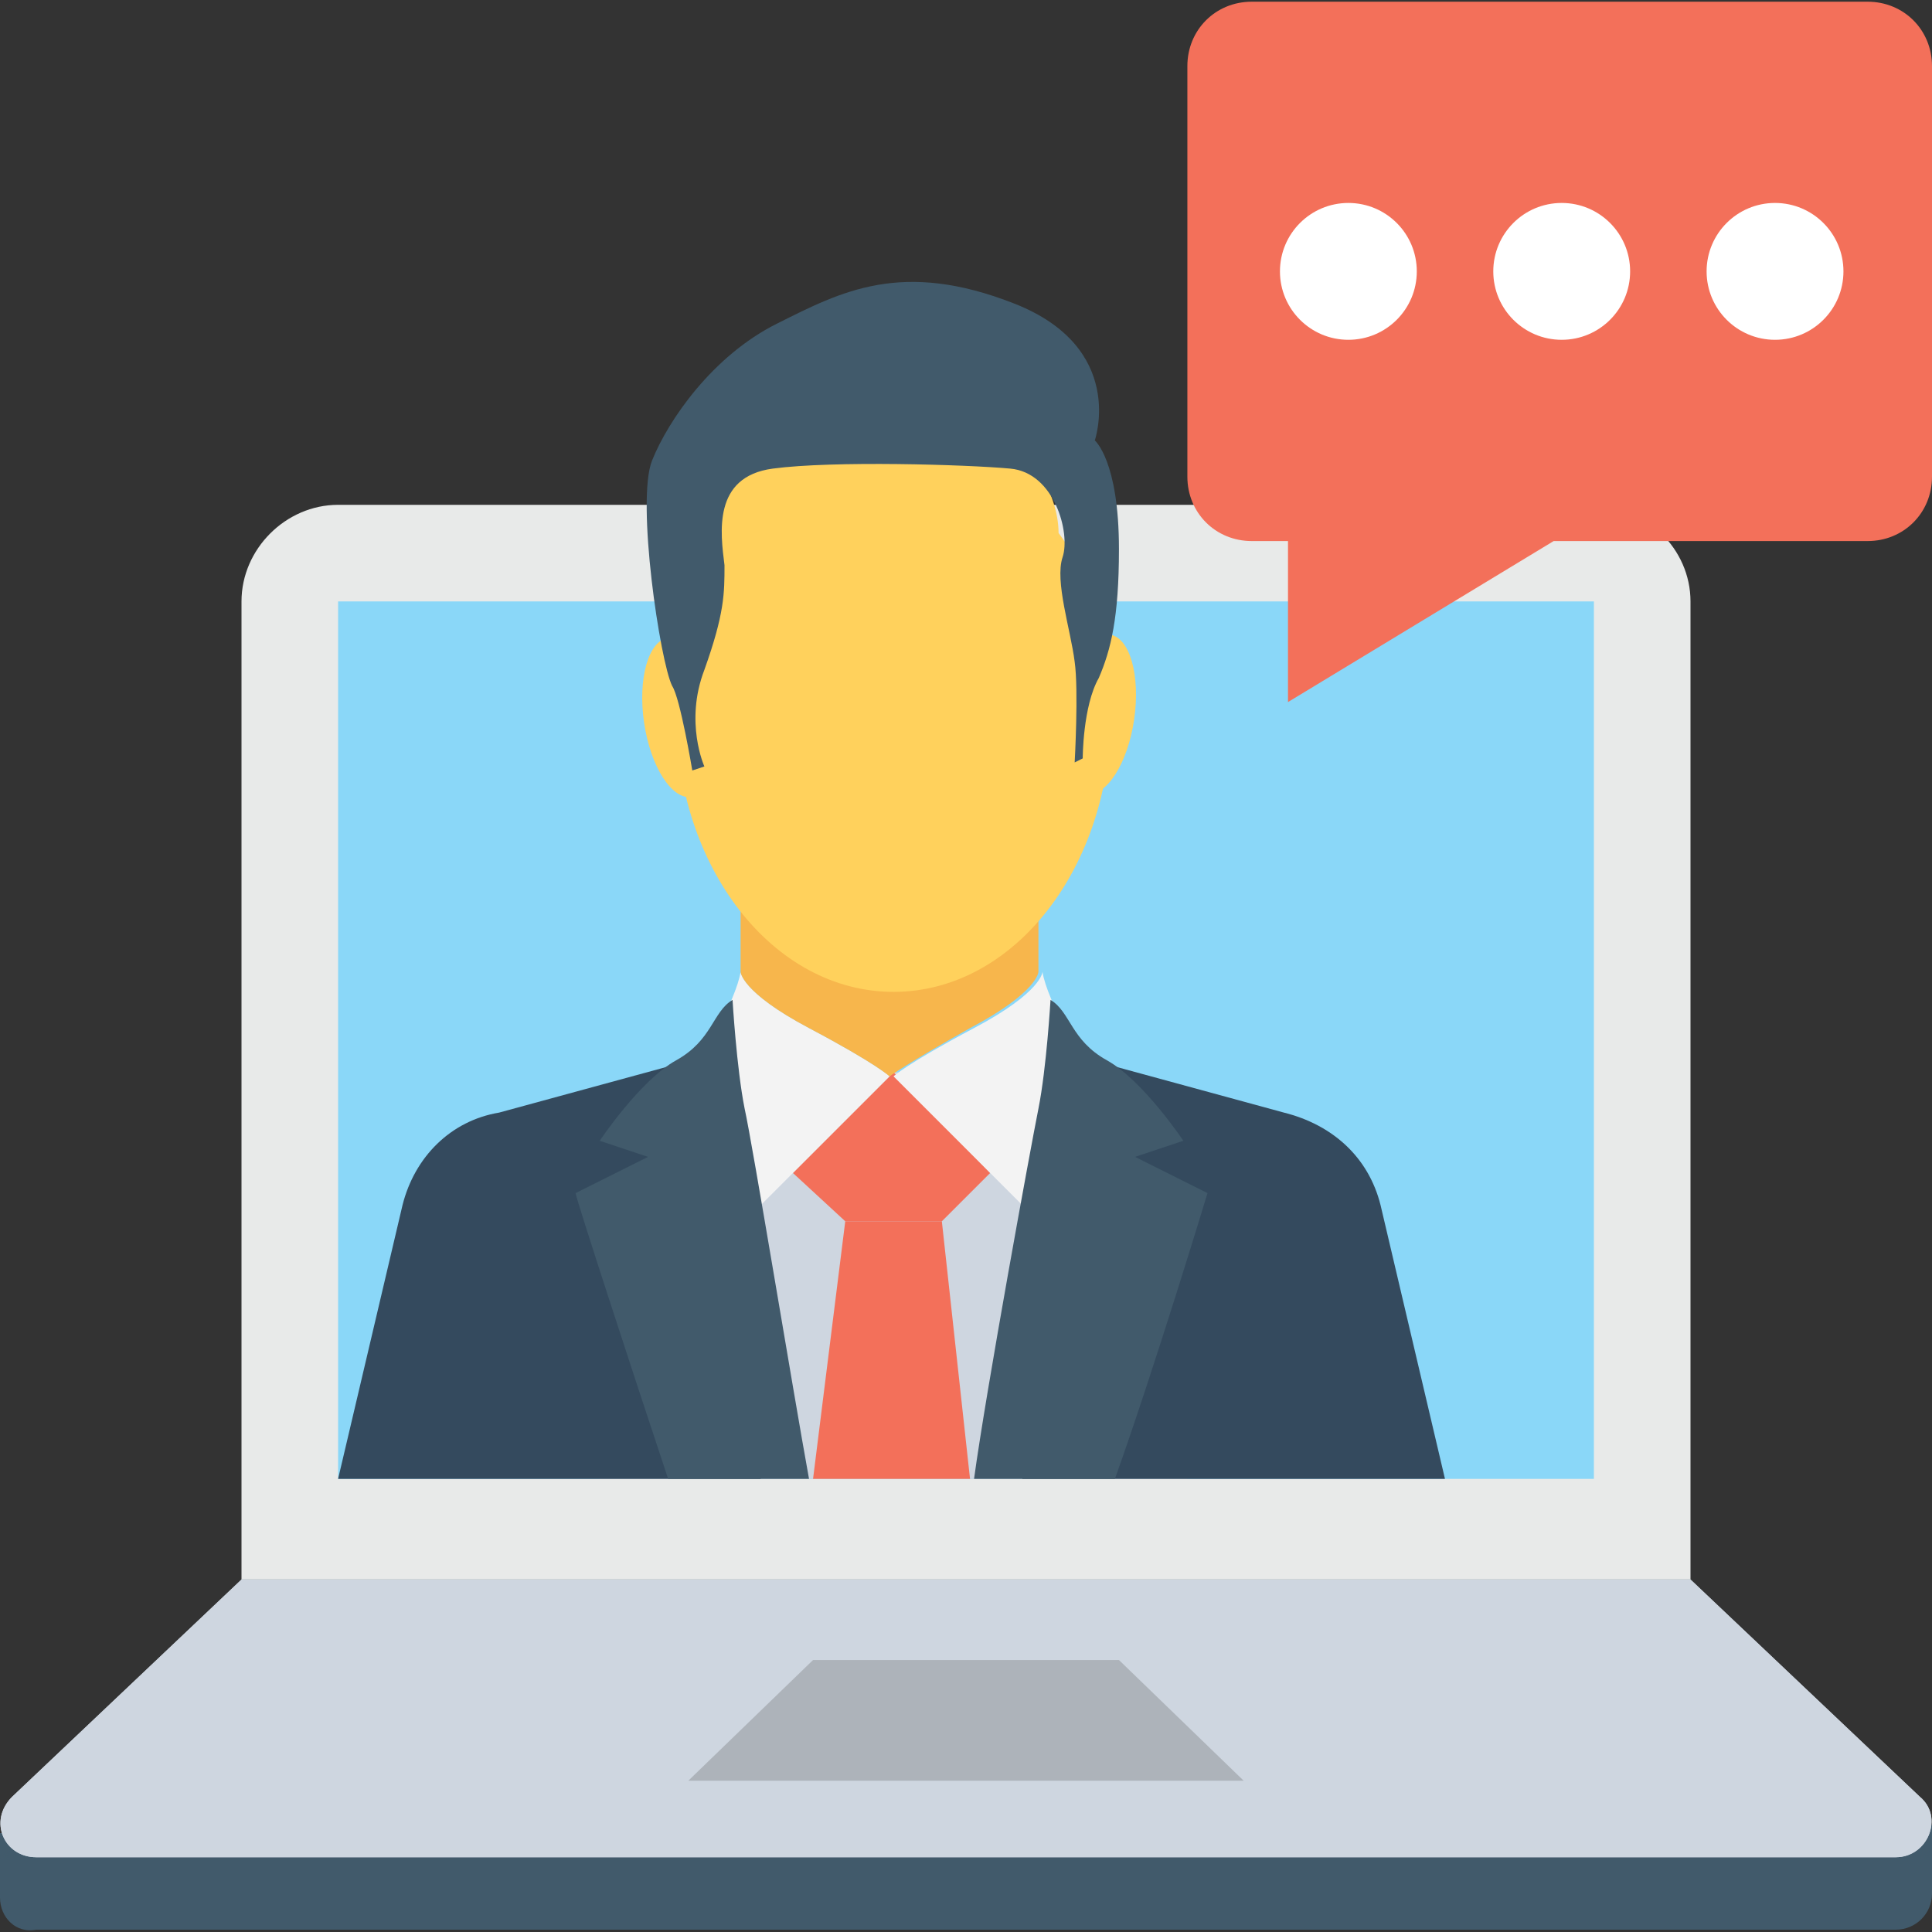<?xml version="1.0" encoding="iso-8859-1"?>
<!-- Generator: Adobe Illustrator 19.0.0, SVG Export Plug-In . SVG Version: 6.00 Build 0)  -->
<svg version="1.1" id="Capa_1" xmlns="http://www.w3.org/2000/svg" xmlns:xlink="http://www.w3.org/1999/xlink" x="0px" y="0px"
	 viewBox="0 0 512 512" style="enable-background:new 0 0 512 512;" xml:space="preserve">
<rect x="0" y="0" width="512" height="512" fill="#333333" stroke="none"/>
<path style="fill:#E8EAE9;" d="M448,159.384v259.2H64v-259.2c0-13.867,11.733-25.6,25.6-25.6h331.733
	C436.267,133.784,448,145.518,448,159.384z"/>
<polygon style="fill:#8AD7F8;" points="89.6,391.918 89.6,159.384 422.4,159.384 422.4,391.918 "/>
<path style="fill:#415A6B;" d="M512,483.651v18.133c0,5.333-4.267,9.6-9.6,9.6H9.6c-5.333,1.067-9.6-3.2-9.6-8.533v-17.067
	L512,483.651z"/>
<path id="SVGCleanerId_0" style="fill:#CED6E0;" d="M448,418.584H64l-60.8,57.6c-6.4,6.4-2.133,16,6.4,16h492.8
	c8.533,0,12.8-10.667,6.4-16L448,418.584z"/>
<g>
	<path id="SVGCleanerId_0_1_" style="fill:#CED6E0;" d="M448,418.584H64l-60.8,57.6c-6.4,6.4-2.133,16,6.4,16h492.8
		c8.533,0,12.8-10.667,6.4-16L448,418.584z"/>
</g>
<polygon style="fill:#ADB3BA;" points="182.4,471.918 215.467,439.918 296.533,439.918 329.6,471.918 "/>
<path style="fill:#F3705A;" d="M512,17.518v108.8c0,9.6-7.467,17.067-17.067,17.067h-83.2l-70.4,42.667v-42.667h-9.6
	c-9.6,0-17.067-7.467-17.067-17.067v-108.8c0-9.6,7.467-17.067,17.067-17.067h163.2C504.533,0.451,512,7.918,512,17.518z"/>
<g>
	<circle style="fill:#FFFFFF;" cx="357.333" cy="71.918" r="18.133"/>
	<circle style="fill:#FFFFFF;" cx="413.867" cy="71.918" r="18.133"/>
	<circle style="fill:#FFFFFF;" cx="470.4" cy="71.918" r="18.133"/>
</g>
<path style="fill:#CED6E0;" d="M314.667,391.918v-70.4c0-21.333-17.067-37.333-37.333-37.333h-81.067
	c-21.333,0-37.333,17.067-37.333,37.333v70.4H314.667z"/>
<g>
	<polygon style="fill:#F3705A;" points="257.067,391.918 249.6,323.651 224,323.651 215.467,391.918 	"/>
	<polygon style="fill:#F3705A;" points="249.6,323.651 262.4,310.851 236.8,284.184 210.133,310.851 224,323.651 	"/>
</g>
<path style="fill:#344A5E;" d="M382.933,391.918l-17.067-72.533c-3.2-12.8-12.8-21.333-25.6-24.533l-46.933-12.8l-22.4,109.867
	H382.933z"/>
<path style="fill:#F3F3F3;" d="M276.267,257.518c0,0,0,5.333-18.133,14.933c-18.133,9.6-21.333,12.8-21.333,12.8l37.333,37.333
	c0,0,13.867-36.267,13.867-37.333C288,283.118,277.333,264.984,276.267,257.518z"/>
<path style="fill:#415A6B;" d="M295.467,391.918C306.133,362.051,320,316.184,320,316.184l-19.2-9.6l12.8-4.267
	c0,0-10.667-16-20.267-21.333c-9.6-5.333-9.6-12.8-14.933-16c0,0-1.067,18.133-3.2,28.8c-2.133,10.667-13.867,74.667-17.067,98.133
	H295.467z"/>
<path style="fill:#344A5E;" d="M201.6,391.918l-22.4-109.867l-46.933,12.8c-12.8,2.133-22.4,11.733-25.6,24.533L89.6,391.918H201.6z
	"/>
<path style="fill:#F3F3F3;" d="M196.267,257.518c0,0,0,5.333,18.133,14.933c18.133,9.6,21.333,12.8,21.333,12.8L198.4,322.584
	c0,0-13.867-36.267-13.867-37.333C184.533,283.118,195.2,264.984,196.267,257.518z"/>
<path style="fill:#415A6B;" d="M177.067,391.918H214.4c-4.267-23.467-14.933-88.533-17.067-98.133c-2.133-10.667-3.2-28.8-3.2-28.8
	c-5.333,3.2-5.333,10.667-14.933,16c-9.6,5.333-20.267,21.333-20.267,21.333l12.8,4.267l-19.2,9.6
	C152.533,317.251,167.467,363.118,177.067,391.918z"/>
<path style="fill:#F7B64C;" d="M196.267,198.851v58.667c0,0,0,5.333,18.133,14.933c18.133,9.6,21.333,12.8,21.333,12.8
	s4.267-3.2,21.333-12.8c18.133-9.6,18.133-14.933,18.133-14.933v-58.667H196.267z"/>
<g>
	<path style="fill:#FFD15C;" d="M280.533,141.251c0-5.333-2.133-11.733-5.333-16c-3.2-4.267-7.467-7.467-12.8-9.6
		c-4.267-1.067-9.6-2.133-13.867-2.133c-8.533-1.067-18.133-1.067-26.667,1.067c0,0,0,0-1.067,0c-6.4-2.133-12.8-4.267-19.2-4.267
		c-7.467,0-13.867,4.267-17.067,10.667c-3.2,5.333-4.267,11.733-3.2,18.133c1.067,5.333,2.133,11.733,4.267,17.067
		c-4.267,9.6-6.4,21.333-6.4,33.067c0,40.533,25.6,73.6,57.6,73.6s57.6-33.067,57.6-73.6
		C295.467,171.118,290.133,154.051,280.533,141.251z"/>
	
		<ellipse transform="matrix(0.145 -0.989 0.989 0.145 61.634 449.917)" style="fill:#FFD15C;" cx="291.278" cy="189.278" rx="21.334" ry="9.6"/>
	
		<ellipse transform="matrix(0.145 0.989 -0.989 0.145 342.228 -15.696)" style="fill:#FFD15C;" cx="180.2" cy="190.27" rx="21.334" ry="9.6"/>
</g>
<path style="fill:#415A6B;" d="M183.467,204.184l3.2-1.067c0,0-5.333-11.733,0-25.6C192,162.584,192,157.251,192,149.784
	c-1.067-8.533-3.2-23.467,12.8-25.6s51.2-1.067,62.933,0c11.733,1.067,16,17.067,13.867,23.467c-2.133,6.4,2.133,19.2,3.2,27.733
	c1.067,7.467,0,26.667,0,26.667l2.133-1.067c0,0,0-13.867,4.267-21.333c3.2-7.467,5.333-16,5.333-34.133c0-23.467-6.4-28.8-6.4-28.8
	s8.533-24.533-21.333-36.267s-45.867-3.2-62.933,5.333c-17.067,8.533-28.8,25.6-33.067,36.267s2.133,53.333,5.333,59.733
	C180.267,184.984,183.467,204.184,183.467,204.184z"/>
<g>
</g>
<g>
</g>
<g>
</g>
<g>
</g>
<g>
</g>
<g>
</g>
<g>
</g>
<g>
</g>
<g>
</g>
<g>
</g>
<g>
</g>
<g>
</g>
<g>
</g>
<g>
</g>
<g>
</g>
</svg>
